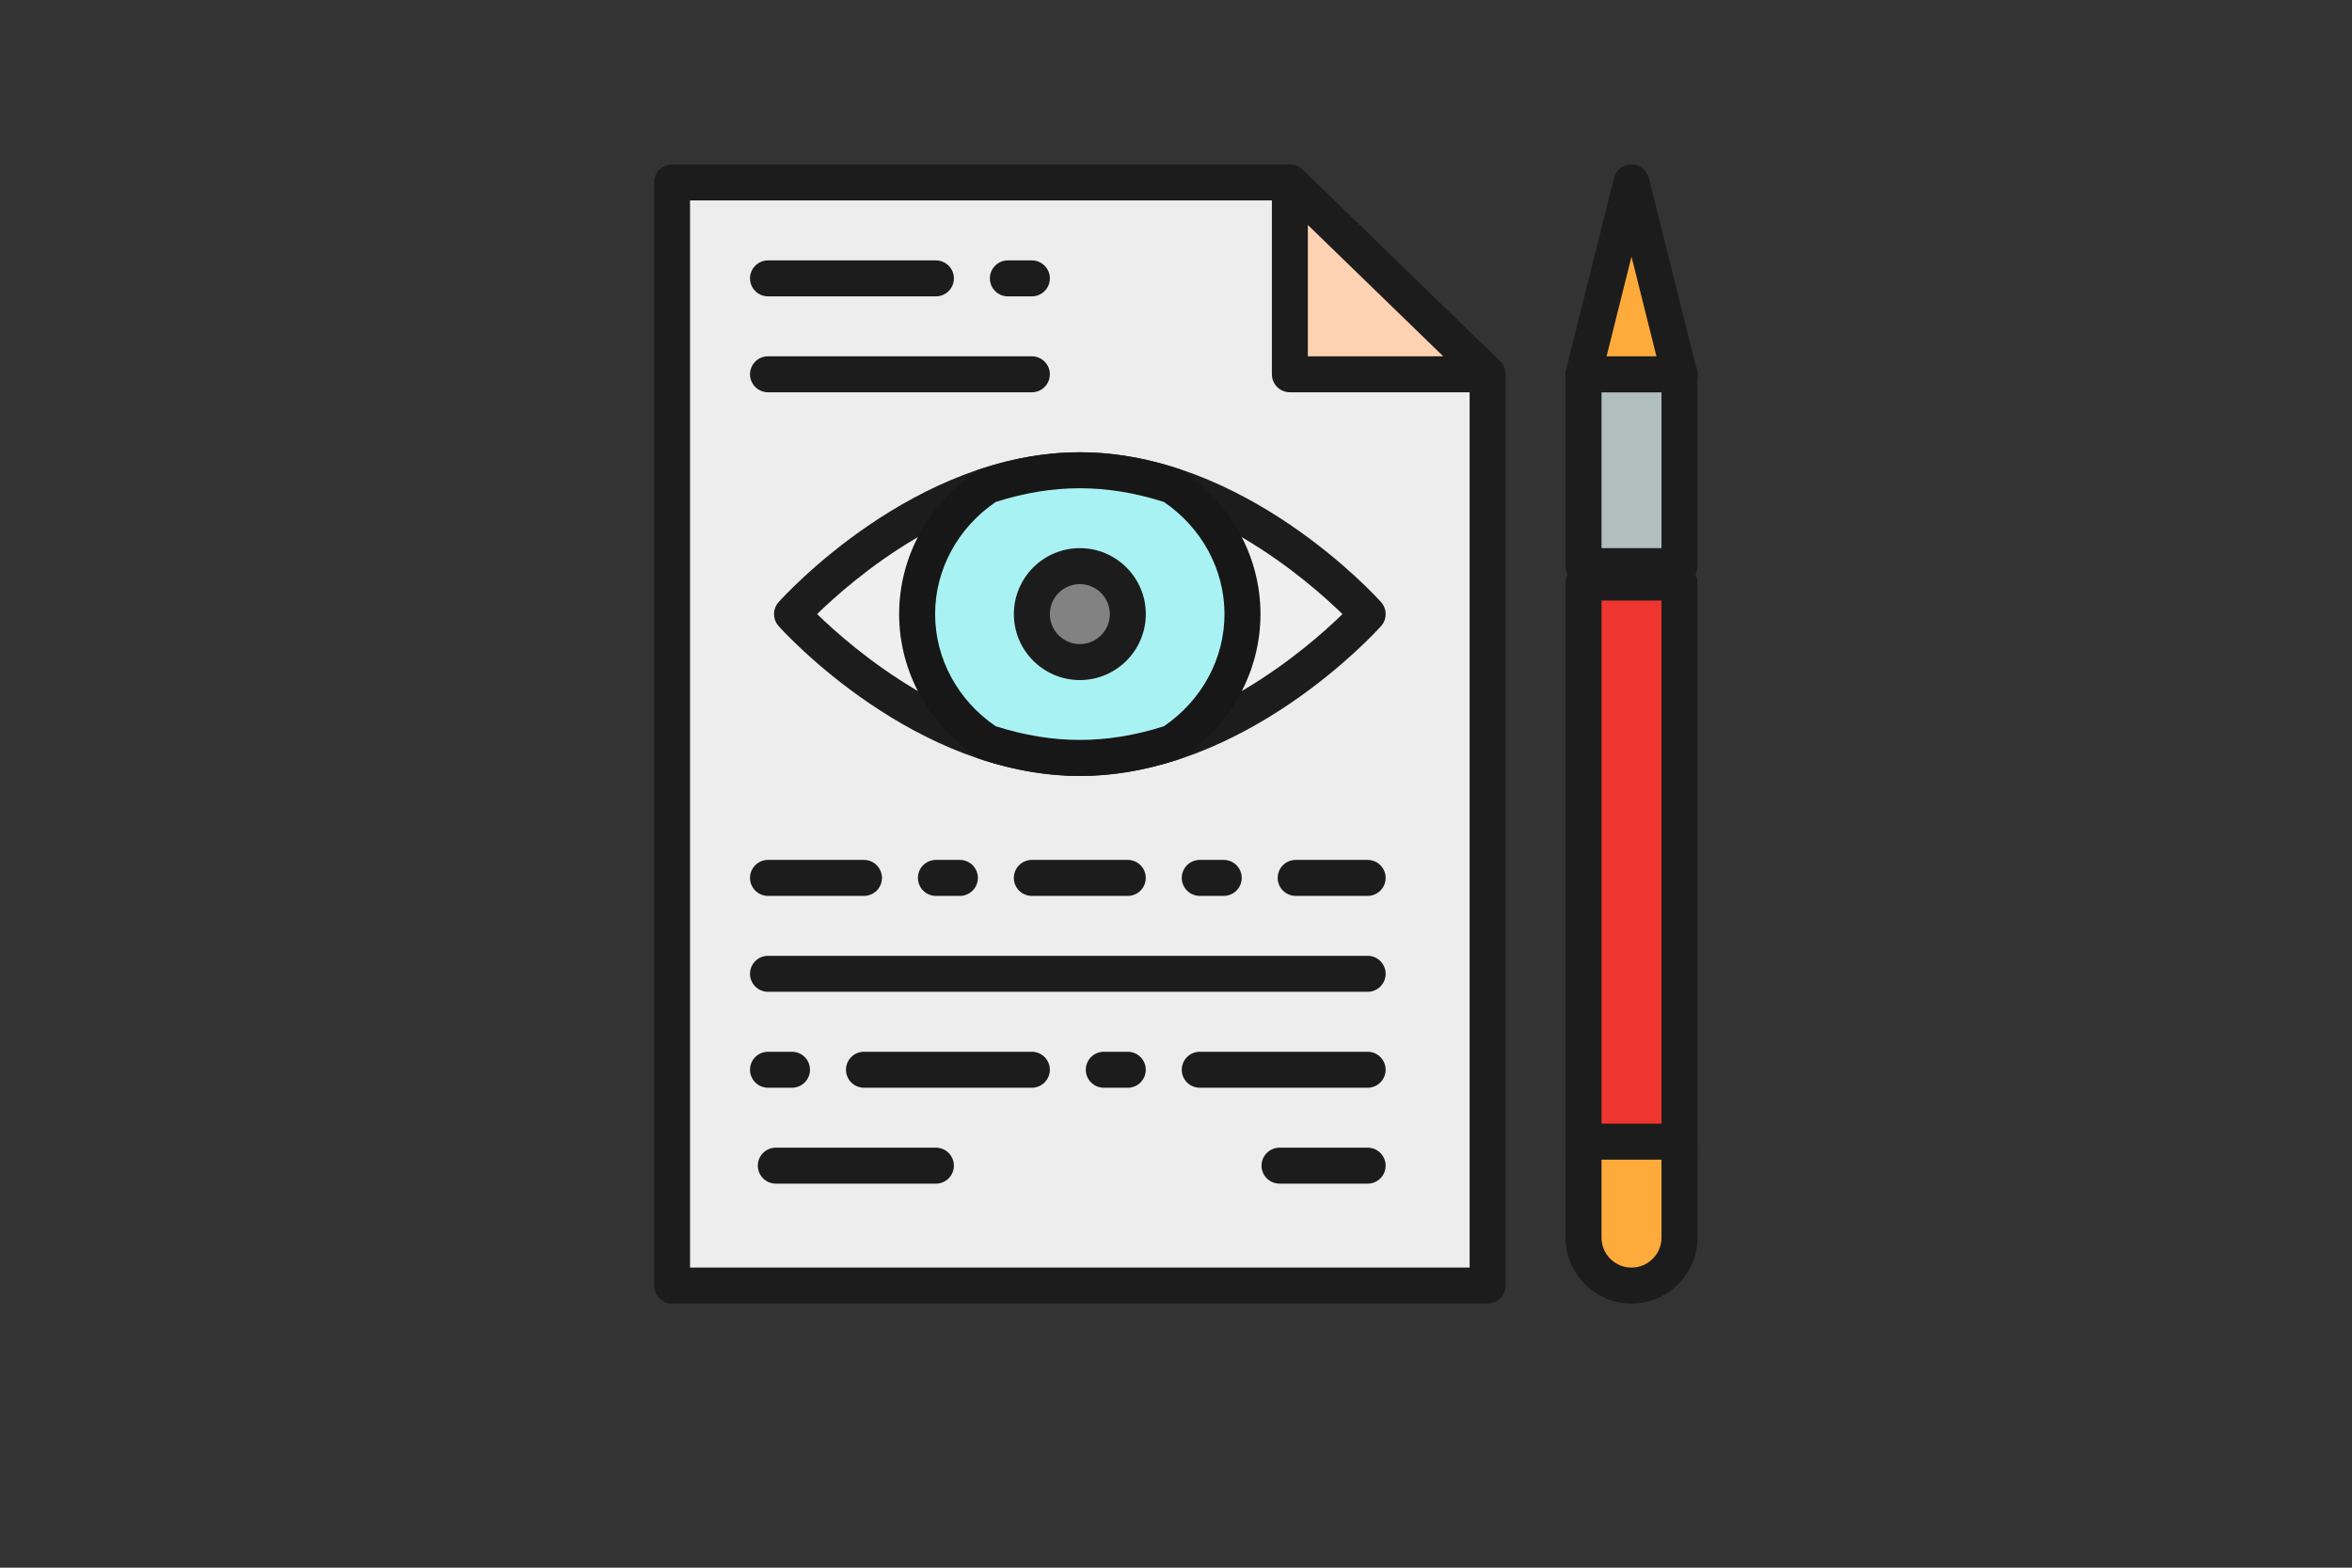 <?xml version="1.0" encoding="utf-8"?>
<!-- Generator: Adobe Illustrator 19.0.0, SVG Export Plug-In . SVG Version: 6.00 Build 0)  -->
<svg version="1.1" xmlns="http://www.w3.org/2000/svg" xmlns:xlink="http://www.w3.org/1999/xlink" x="0px" y="0px"
	 viewBox="2574 -1574.6 6000 4000" style="enable-background:new 2574 -1574.6 6000 4000;" xml:space="preserve">
<rect x="2574" y="-1574.6" width="6000" height="4000" fill="#333333" stroke="none"/>
<style type="text/css">
	.st0{fill:#E1F4FD;}
	.st1{fill:#171717;}
	.st2{fill:#EE352F;}
	.st3{fill:#FDD2B3;}
	.st4{fill:#EEEDEE;}
	.st5{fill:#EDEDED;}
	.st6{fill:#1C1C1C;}
	.st7{fill:#FFD2B3;}
	.st8{fill:#B0BEBE;}
	.st9{fill:#FFAB3B;}
	.st10{fill:#EFEFEF;}
	.st11{fill:#A9F2F3;}
	.st12{fill:#828282;}
</style>
<g id="Layer_1">
</g>
<g id="Layer_2">
	<g>
		<path class="st0" d="M1434.4-4053.8c-215.6-428.7-658.3-723.5-1170.8-723.5c-724.1,0-1311.1,587-1311.1,1311.1
			c0,42.9,2.4,85.2,6.4,127l-268.6,175.2v937l580.8-384.1c240.4,278.7,595.4,455.9,992.5,455.9c512.5,0,955.2-294.8,1170.8-723.5
			c151.9-24.1,271.4-277.7,271.4-587.6C1705.8-3776.1,1586.2-4029.7,1434.4-4053.8z"/>
		<path class="st1" d="M263.6-2105.9c-380.7,0-743.1-160-1000.9-440.6l-545.3,360.7c-15.2,9.9-34.5,10.8-50.5,2.2
			c-15.9-8.5-25.9-25.2-25.9-43.3v-937c0-16.7,8.4-32.1,22.3-41.2l244-159.1c-2.7-35.1-4-68.8-4-101.9
			c0-750,610.2-1360.3,1360.3-1360.3c508.7,0,968,279.1,1204.2,729.9c165.4,49.2,287.2,312.2,287.2,630.3s-121.8,581.1-287.2,630.3
			C1231.5-2385.1,772.2-2105.9,263.6-2105.9z M-728.9-2660.2c13.8,0,27.6,5.9,37.3,17c240.5,278.9,588.7,438.9,955.2,438.9
			c479,0,910.8-266.9,1126.9-696.4c7.1-14.2,20.6-24.1,36.2-26.5c110.6-17.6,230-228.7,230-539c0-310.4-119.3-521.5-230-539.1
			c-15.6-2.4-29.1-12.3-36.2-26.4c-216.1-429.6-647.9-696.4-1126.9-696.4c-695.8,0-1261.9,566.1-1261.9,1261.9
			c0,39.2,2.1,79.3,6.1,122.3c1.8,18.3-6.7,35.9-22,45.9l-246.3,160.7v818.9l504.5-333.7C-747.7-2657.5-738.3-2660.2-728.9-2660.2z"
			/>
		<polygon class="st2" points="-657.6,-3257.8 -1309.8,-2844.9 -1309.8,-2534.8 -526.5,-3030.7 		"/>
		<path class="st1" d="M-1309.8-2485.6c-8.1,0-16.3-2-23.7-6.1c-15.8-8.6-25.5-25.2-25.5-43.1v-310.1c0-16.8,8.6-32.5,22.9-41.5
			l652.2-412.9c11.3-7.1,25-9.5,38.1-6.2c13,3.2,24.1,11.6,30.8,23.2l131.1,227.1c13.2,22.9,6,52-16.3,66.1l-783.3,495.9
			C-1291.4-2488.2-1300.6-2485.6-1309.8-2485.6z M-1260.6-2817.8v193.7l667.9-422.9l-81.9-141.9L-1260.6-2817.8z"/>
		<circle class="st3" cx="263.6" cy="-3466.2" r="983.3"/>
		<path class="st1" d="M263.6-2433.7c-569.3,0-1032.5-463.2-1032.5-1032.5s463.1-1032.5,1032.5-1032.5
			c569.3,0,1032.5,463.2,1032.5,1032.5S832.9-2433.7,263.6-2433.7z M263.6-4400.4c-515.1,0-934.2,419.1-934.2,934.2
			S-251.5-2532,263.6-2532s934.2-419.1,934.2-934.2S778.6-4400.4,263.6-4400.4z"/>
		<ellipse class="st4" cx="1115.8" cy="-3466.2" rx="229.4" ry="458.9"/>
		<path class="st1" d="M1115.8-2958.2c-156.2,0-278.6-223.2-278.6-508s122.4-508,278.6-508c156.2,0,278.6,223.2,278.6,508
			S1272-2958.2,1115.8-2958.2z M1115.8-3875.9c-85.3,0-180.3,168.2-180.3,409.7s95,409.7,180.3,409.7s180.3-168.2,180.3-409.7
			S1201-3875.9,1115.8-3875.9z"/>
		<path class="st1" d="M1529.9-3777.6c60.8,232.9,52.8,474.2-22.7,679.6c-10.9,29.5-40.2,39.6-65.5,22.4c-25.4-17.2-37-55-26.2-84.6
			c65.9-179,72.9-389.6,19.8-592.7c-8.7-33.4,5.4-66.1,31.5-72.9C1493-3832.6,1521.2-3811.1,1529.9-3777.6z"/>
	</g>
	<g>
		<path class="st0" d="M13020.8-974.1c-215.6-428.7-658.3-723.5-1170.8-723.5c-724.1,0-1311.1,587-1311.1,1311.1
			c0,42.9,2.4,85.2,6.4,127l-268.6,175.2v937l580.8-384.1c240.4,278.7,595.4,455.9,992.5,455.9c512.5,0,955.2-294.8,1170.8-723.5
			c151.9-24.1,271.4-277.7,271.4-587.6C13292.2-696.4,13172.6-950,13020.8-974.1z"/>
		<path class="st1" d="M11850,973.8c-380.7,0-743.1-160-1000.9-440.6l-545.3,360.7c-15.2,9.9-34.5,10.8-50.5,2.2
			c-15.9-8.5-25.9-25.2-25.9-43.3v-937c0-16.7,8.4-32.1,22.3-41.2l244-159.1c-2.7-35.1-4-68.8-4-101.9
			c0-750,610.2-1360.3,1360.3-1360.3c508.7,0,968,279.1,1204.2,729.9c165.4,49.2,287.2,312.2,287.2,630.3s-121.8,581.1-287.2,630.3
			C12817.9,694.6,12358.6,973.8,11850,973.8z M10857.5,419.5c13.8,0,27.6,5.9,37.3,17c240.5,278.9,588.7,438.9,955.2,438.9
			c479,0,910.8-266.9,1126.9-696.4c7.1-14.2,20.6-24.1,36.2-26.5c110.6-17.6,230-228.7,230-539c0-310.4-119.3-521.5-230-539.1
			c-15.6-2.4-29.1-12.3-36.2-26.4c-216.1-429.6-647.9-696.4-1126.9-696.4c-695.8,0-1261.9,566.1-1261.9,1261.9
			c0,39.2,2.1,79.3,6.1,122.3c1.8,18.3-6.7,35.9-22,45.9l-246.3,160.7v818.9l504.5-333.7C10838.7,422.2,10848.1,419.5,10857.5,419.5
			z"/>
		<polygon class="st2" points="10928.8,-178.1 10276.6,234.8 10276.6,544.9 11059.9,49 		"/>
		<path class="st1" d="M10276.6,594.1c-8.1,0-16.3-2-23.7-6.1c-15.8-8.6-25.5-25.2-25.5-43.1V234.8c0-16.8,8.6-32.5,22.9-41.5
			l652.2-412.9c11.3-7.1,25-9.5,38.1-6.2c13,3.2,24.1,11.6,30.8,23.2l131.1,227.1c13.2,22.9,6,52-16.3,66.1l-783.3,495.9
			C10295,591.5,10285.8,594.1,10276.6,594.1z M10325.8,261.9v193.7l667.9-422.9l-81.9-141.9L10325.8,261.9z"/>
		<circle class="st3" cx="11850" cy="-386.5" r="983.3"/>
		<path class="st1" d="M11850,646c-569.3,0-1032.5-463.2-1032.5-1032.5S11280.6-1419,11850-1419c569.3,0,1032.5,463.2,1032.5,1032.5
			S12419.3,646,11850,646z M11850-1320.7c-515.1,0-934.2,419.1-934.2,934.2s419.1,934.2,934.2,934.2s934.2-419.1,934.2-934.2
			S12365-1320.7,11850-1320.7z"/>
		<ellipse class="st4" cx="12702.2" cy="-386.5" rx="229.4" ry="458.9"/>
		<path class="st1" d="M12702.2,121.5c-156.2,0-278.6-223.2-278.6-508s122.4-508,278.6-508s278.6,223.2,278.6,508
			S12858.4,121.5,12702.2,121.5z M12702.2-796.2c-85.3,0-180.3,168.2-180.3,409.7s95,409.7,180.3,409.7s180.3-168.2,180.3-409.7
			S12787.4-796.2,12702.2-796.2z"/>
		<path class="st1" d="M13116.3-697.9c60.8,232.9,52.8,474.2-22.7,679.6c-10.9,29.5-40.2,39.6-65.5,22.4c-25.4-17.2-37-55-26.2-84.6
			c65.9-179,72.9-389.6,19.8-592.7c-8.7-33.4,5.4-66.1,31.5-72.9C13079.4-752.9,13107.6-731.4,13116.3-697.9z"/>
	</g>
	<ellipse class="st2" cx="11321.5" cy="-448.5" rx="156" ry="342.6"/>
	<g>
		<g>
			<path class="st2" d="M12252.1-358.7l-20.8-38.7c3.2-3.7,6.3-6.8,9.1-9.6c7.7-7.8,11.5-11.7,15.1-22.5c1.8-5.2,2.6-11.1,3.7-17.9
				c1.1-7.6,2.4-16.1,5.2-25.1c5-16.5,16.3-30.9,28.3-46.1c5.7-7.2,11-14,14.7-19.9l25.1,32.9c-5,8-11.3,16.1-17.5,23.9
				c-7,8.9-17.6,22.4-19.7,29.1c-1.3,4.4-2.1,9.6-3,15.7c-1.3,8.6-2.8,18.4-6.3,29c-7.4,22.1-16.9,31.7-26,41.1
				C12257.5-364.4,12254.9-361.8,12252.1-358.7z"/>
		</g>
		<g>
			<path class="st2" d="M11538.8,357.8c-15.2-51.7-14.5-91.8-13.8-134.2c0.3-16.8,0.6-34.2-0.2-53.2c-1.3-33.5-16.7-66.9-32.9-102.2
				c-9.7-21.1-19.7-42.8-27.5-66.2l42.6-29.9c6.4,19.1,15.1,38,24.3,58c19.1,41.4,38.8,84.3,40.8,136.4c0.9,21.8,0.5,41.4,0.2,58.8
				c-0.6,37.7-1.2,67.6,10,105.6L11538.8,357.8z"/>
		</g>
		<g>
			<path class="st2" d="M11685.2-543.7l-47.3-2.1c0.9-42.9,23.6-77.2,41.9-104.8c5.1-7.7,9.9-14.9,13.1-20.8c2.2-4,4.1-8.3,6.2-12.9
				c7-15.5,16.5-36.7,38.4-43.5c26.1-8.1,50.4,4.6,71.7,15.8c16.6,8.7,32.4,17,44.7,13.1c6.1-1.9,12.3-5.4,18.8-9.1
				c9.6-5.5,20.4-11.6,33.7-14.4c35.3-7.3,59.5,12.5,80.9,30c9.4,7.7,18.3,15,28.4,20.6c3.7,2.1,6.7,1.7,14.7,0
				c5.3-1.1,11.9-2.5,19.6-2.3c18.7,0.3,82.6-12,123.1-57.4l29,54.3c-55.1,61.8-134.8,72.4-153.1,71.7c-3.6,0-7.4,0.7-11.8,1.6
				c-10.2,2.1-22.8,4.8-38.4-3.9c-13.4-7.5-24.8-16.7-34.8-24.9c-19-15.6-31.5-25.8-51-21.8c-7.8,1.6-14.9,5.6-23,10.3
				c-7.6,4.3-16.2,9.2-26.1,12.3c-25.7,8-49.7-4.5-70.8-15.6c-16.9-8.9-32.9-17.2-45.7-13.2c-2.2,0.7-2.8,0.9-8.7,13.9
				c-2.5,5.5-5.2,11.7-8.9,18.3c-4.6,8.3-10.1,16.6-15.9,25.5C11701.9-585,11685.5-560.2,11685.2-543.7z"/>
		</g>
		<g>
			<path class="st2" d="M11949.4-650.6l-18.8-63c28.1-17.6,65.2-60.4,59.7-100.4l46.4-13.6C12047.5-750.4,11999-681.7,11949.4-650.6
				z"/>
		</g>
		<g>
			<path class="st2" d="M11782-665.3l-41.3-33.6c5-12.9,10.6-25,16.1-36.6c11.3-24.2,21.9-47,24.1-72.2c0.5-6.1,0.7-11.2,0.9-15.8
				c0.9-22.4,2.8-40.3,18.5-65.2c9.6-15.3,29.5-42.6,55.6-54.2c8-3.5,26.7-31.2,28.1-52.4l47.2,6.1c-3.1,49.9-35,100.2-61.4,111.9
				c-11,4.9-23.8,17.8-34.4,34.7c-5.7,9-5.7,9.3-6.3,23.3c-0.2,5.4-0.5,12.1-1.2,20.2c-3.6,41.5-18.6,73.6-31.9,102
				C11790.9-686.1,11786.1-675.8,11782-665.3z"/>
		</g>
		<g>
			<path class="st2" d="M11816.4-846.1c-17.8-15.7-40-42.9-48.7-72.5c-3.6-12.1-5.8-23.4-7.7-33.4c-2.6-13.2-4.6-23.6-9-33.4
				l39.7-37.4c8.3,18.6,11.8,36.4,14.8,52.2c1.7,8.8,3.3,17,5.7,25c2.8,9.5,14.9,27.8,29.7,40.7L11816.4-846.1z"/>
		</g>
		<g>
			<path class="st2" d="M11954.1-74.1c-2.2-4.7-6.2-12.1-10.4-20c-15.2-28.1-27.1-51.3-31.7-72.7c-2.8-12.9-2.6-25.3-2.5-35.3
				c0.1-4.8,0.2-12-0.4-14.2c-4.9-19.2-12.4-31.3-23.1-36.8c-15.6-8.1-38.1-2.4-58.7,15.1c-29.8,25.3-43.4,19.7-69.5-0.2l-1.5-1.1
				c-25.6-19.6-52-38.8-77.5-57.5c-16.8-12.3-33.6-24.6-50.4-37.1c-1.8-1.3-3.6-2.7-5.3-4.1c-5.5-4.3-10.7-8.3-14.5-9.2l7.8-67.7
				c11.5,2.8,20.8,10,29,16.4c1.5,1.2,3.1,2.4,4.6,3.5c16.6,12.4,33.4,24.6,50.1,36.8c25.7,18.8,52.2,38.2,78.2,58l1.5,1.1
				c5.1,3.9,10.9,8.3,13.1,9.2c1-0.4,3.7-1.9,10.4-7.5c32.8-27.8,69.6-35.5,98.5-20.5c23.9,12.4,41.7,39.3,51.5,77.7
				c3.7,14.4,3.5,28.2,3.3,39.4c-0.1,4.8-0.1,11.3,0.3,13.6c2.4,11.1,15.8,36,23.8,50.9c5,9.3,9.3,17.3,12.4,24.1L11954.1-74.1z"/>
		</g>
		<g>
			<path class="st2" d="M11781.8-244.7l-30.8-52.1c10.2-12.7,25-36,33.6-57.2c2.1-5.3,4.5-10.1,6.8-14.7c2.1-4.3,4.9-9.9,6-13.4
				c-0.1-1.8-0.3-4.3-0.5-6.2c-0.9-11.6-2.1-26.1,2.9-40.1c11.6-32.7,37.1-42.1,59.7-50.4c10.4-3.8,26.1-9.6,29.9-15.9l35.5,45.5
				c-13.5,22.1-34.9,30-53.8,37c-8,2.9-21.9,8.1-27.4,13.1c0.1,1,0.2,1.9,0.2,2.8c0.7,8.7,1.6,19.5-0.4,30.4
				c-2.8,15.1-8.8,27.3-13.6,37c-1.6,3.3-3.2,6.4-4.5,9.6C11813.2-289.2,11794.3-260.3,11781.8-244.7z"/>
		</g>
		<g>
			<path class="st2" d="M11949.9-131.9l-28.7-54.6c4.8-5.3,9.6-11.5,14.7-18.1c9.4-12.1,19-24.7,30.4-33.8
				c5.1-4.1,10.1-6.5,14.1-8.4c3.3-1.6,5.9-2.8,7.9-4.6c5.1-4.5,7.4-10.2,11.8-21.7c3.6-9.5,8.1-21.3,15.6-32.6
				c21.8-33,57.2-27.7,74.2-25.1c5.1,0.8,10.6,3.1,16.9,5.7c5.1,2.1,14.5,5.9,17.9,5.9c-4.7,0.3-12.2,9-12.7,20.3l47.2,4.6
				c-0.7,14.5-5.3,26.8-13.2,34.8c-15.6,15.8-36,7.3-52.3,0.4c-3.1-1.3-7.4-3.1-8.8-3.4c-19.3-2.9-31.1-1.5-34.9,4.4
				c-3.3,4.9-5.5,10.9-8.4,18.4c-5.6,14.6-12.5,32.7-28.4,46.8c-6.7,6-12.8,8.9-17.8,11.3c-2.6,1.2-4.8,2.3-6.1,3.4
				c-6.7,5.4-14,14.8-21.7,24.9C11961.8-146.2,11956.1-138.7,11949.9-131.9z"/>
		</g>
		<g>
			<path class="st2" d="M11818.6,78.6c-27,0-51.9-21-64.9-34.2c-13.1-13.3-20.2-30.8-26-44.9c-3.4-8.4-6.4-15.7-9.9-20.4
				c-1-1.4-3.6-2-8.8-3.1c-4.8-1-10.8-2.2-17.1-5.5c-9.8-5.1-16.9-12.4-22.7-18.3c-3.2-3.3-5.9-6.1-8.6-8.1
				c-17.5-12.7-36.4-23.1-56.5-34.1c-19.3-10.6-39.3-21.6-58.1-34.9l20.8-61.7c16.8,11.9,34.9,21.8,54,32.3
				c20.3,11.2,41.4,22.7,61,37c6,4.3,10.7,9.2,14.9,13.5c4.2,4.3,7.5,7.7,11.1,9.6c1.9,1,4.8,1.6,7.9,2.2c9,1.9,22.5,4.7,34.6,21.1
				c8.3,11.4,13.5,24.2,18.1,35.4c4.3,10.5,7.7,18.8,12.4,23.6c14.6,14.8,29.5,22.9,39.9,21.6l4,68.4
				C11822.7,78.5,11820.6,78.6,11818.6,78.6z"/>
		</g>
		<g>
			<path class="st2" d="M11764.2,298.2c-10.1-20.9-16.2-57.6-23.3-100.1c-4.7-28.2-11.8-70.8-17.2-81c-2.6-4.9-4.3-6.5-7.2-9.2
				c-12.2-11.4-20-25-21.4-57.4c-1.7-38.2,15.6-83.1,33.4-110.6l34.5,46.9c-12.9,19.9-21.2,47.3-20.7,59.4c0.1,1.9,0.2,3.4,0.3,4.5
				c4.3,4.1,11.3,10.8,18.6,24.7c10.7,20.3,16.8,53.8,25.6,106.7c4.7,28.1,11.1,66.6,16,76.9L11764.2,298.2z"/>
		</g>
		<g>
			<path class="st2" d="M11828.4,201.1c-8.1,0-17.4-2.6-27.2-11.3c-8.7-7.7-13.3-14.2-16.3-18.5c-0.5-0.7-1-1.5-1.5-2.1
				c0,0-1.5-0.7-5.2-1.7c-7.3-2-17.3-1.2-26.9-0.4l-3.7,0.3l-2.6-68.5l3.6-0.3c11.9-1,25.5-2.1,38.5,1.5c16,4.4,22.9,10.8,30.8,21.9
				c2.2,3.1,3.9,5.5,8.2,9.4c1.7,1.5,2.1,1.9,10-0.8c9.5-3.2,25.5-8.5,43,6.2l-23.8,59.4c-1-0.8-1.6-1-8.5,1.4
				C11842,199,11835.7,201.1,11828.4,201.1z"/>
		</g>
		<g>
			<path class="st2" d="M12175.6-42.9c-25.6-11.3-34.1-54.2-41.5-92.1c-2.4-12.2-6-30.5-8.6-36.2c-11.8-14.4-22.7-26.1-33.3-37.4
				c-18.4-19.7-35.8-38.3-53.7-66.6l34.9-46.3c14.7,23.4,29.6,39.3,46.8,57.7c11.4,12.2,23.3,24.9,36.5,41.2
				c12.1,14.9,17.1,39.9,22.8,68.9c2.8,14.4,8.1,41.3,12.3,47.1c-0.2-0.3-1.1-1.3-2.5-1.9L12175.6-42.9z"/>
		</g>
		<g>
			<path class="st2" d="M12139.7-487.4c-21.7,0-45.3-0.8-60.9-5c-2.2-0.6-7.4,0.1-11.5,0.6c-11.2,1.5-25.2,3.4-38.7-6.9
				c-22.6-17.2-29.9-55.4-36.4-89.2c-2.9-14.9-5.8-30.4-9.6-41.4l42.3-30.7c5.8,17,9.4,35.7,12.9,53.7c2.7,14.1,8.3,43.3,12.8,46.7
				c1.7,0.7,8.1-0.1,12.4-0.7c7.4-1,15.8-2.1,24.4,0.2c16.3,4.4,50.1,4,72.5,3.7c5.4-0.1,10.4-0.1,14.6-0.1v68.6
				c-4.1,0-9,0.1-14.2,0.1C12154-487.5,12147-487.4,12139.7-487.4z"/>
		</g>
		<g>
			<path class="st2" d="M12099.6-398.5c-21.9-9.3-38-41.1-53.6-71.8c-6.8-13.5-13.9-27.4-18.8-33.4l30.7-52.3
				c9.1,11.2,17.4,27.7,26.3,45.1c7.7,15.2,22.1,43.5,28.8,46.6L12099.6-398.5z"/>
		</g>
		<g>
			<path class="st2" d="M11541-826.6l-17.4-63.8c11.8-6.8,18.3-38.5,24.5-69.2c7.2-35.5,14.6-72.1,33.5-96.6
				c7.2-9.3,14.1-14.3,19.6-18.3c6-4.4,8.2-6.1,10.8-11.1c5.5-10.7,11.1-26.8,16-40.9l1.4-4l42.2,31.1l-1.4,3.9
				c-5.8,16.7-12.4,35.6-20.3,51c-9.4,18.4-19.9,26-27.6,31.5c-3.9,2.8-6.7,4.9-9.2,8.1c-8.8,11.5-14.3,38.6-19.7,64.9
				C11584.6-895.9,11574.4-845.7,11541-826.6z"/>
		</g>
		<g>
			<path class="st2" d="M11705.1-978.8c-5-4.1-9.3-8.2-13.1-11.8c-11.1-10.5-14.6-13.5-22.6-12.2c-16.3,2.7-28.9-2.3-41-7.1l-2-0.8
				c-2.3-0.9-4-1.6-5.4-2.3c-0.5-0.2-0.9-0.4-1.3-0.6c-0.3,0-0.7,0-1.1,0l-0.5-68.6c7.7-0.1,11.5,1.2,16.7,3.5
				c1.1,0.5,2.4,1,4.1,1.7l2.1,0.8c10.4,4.1,16.2,6.2,23.3,5.1c25.3-4.2,41.2,10.9,53.9,23c3.5,3.3,6.8,6.4,10.4,9.4L11705.1-978.8z
				"/>
		</g>
		<g>
			<path class="st2" d="M12126-251l-6.8-67.9c10.4-2.2,14.9-10.1,24.2-30.7c3.5-7.7,7.1-15.6,11.6-23.3
				c12.4-21.1,36.4-40.7,55.6-45.6c19.4-5,34.9,5.3,47.4,13.5c7.4,4.9,13.7,9.1,18.4,8.5c3.7-0.4,7.9-1.1,12.3-1.8
				c28.9-4.5,68.5-10.7,96.8,21.4l-29.1,54.1c-13.2-14.9-43-10.3-62.7-7.2c-4.9,0.8-9.5,1.5-13.7,1.9c-16.9,1.8-30.6-7.2-41.6-14.5
				c-9.1-6-14.8-9.6-19.6-8.4c-8.5,2.2-22.5,13.6-27.8,22.6c-2.6,4.4-5.2,10.3-8.1,16.4C12173.2-290.4,12158.4-257.8,12126-251z"/>
		</g>
		<g>
			<path class="st2" d="M11666,280.9c-37.9-38.3-53-50.1-58.6-53.7c-5.3-3.4-8.8-5.9-11.5-7.9c-0.9-0.7-1.7-1.2-2.4-1.7
				c-1.6-0.1-5.2-0.2-8.9-0.2l-8.2-0.1c-10.7-0.2-21.9,1-33.7,2.2l-4.5,0.5l-3.3-68.5l4.5-0.5c12.2-1.2,24.9-2.5,37.4-2.4l8,0.1
				c16.3,0.1,20.1,0.4,32.1,9c2.2,1.6,5.2,3.8,9.7,6.6c12.9,8.3,34.7,28,66.5,60.1L11666,280.9z"/>
		</g>
	</g>
	<path class="st2" d="M-657.5-3622.9c0,0,238.9,112.1,218.2,265c-20.7,152.9-153.5,265-153.5,265S-728.9-3327.5-657.5-3622.9z"/>
	<polygon class="st5" points="4288.5,1705.6 6368.8,1705.6 6368.8,-619.6 5864.5,-1109.1 4288.5,-1109.1 	"/>
	<path class="st6" d="M6368.8,1751.5H4288.5c-25.3,0-45.9-20.6-45.9-45.9v-2814.6c0-25.3,20.6-45.9,45.9-45.9h1576.1
		c12,0,23.4,4.7,32,13l504.3,489.5c8.9,8.7,13.9,20.5,13.9,32.9v2325.1C6414.7,1730.9,6394.2,1751.5,6368.8,1751.5z M4334.3,1659.7
		H6323V-600.2l-477-463H4334.3V1659.7z"/>
	<polygon class="st7" points="5864.5,-1109.1 5864.5,-619.6 6368.8,-619.6 	"/>
	<path class="st6" d="M6368.8-573.7h-504.3c-25.3,0-45.9-20.6-45.9-45.9v-489.5c0-18.5,11.1-35.1,28-42.2
		c16.9-7.2,36.6-3.5,49.8,9.3l504.3,489.5c13.4,13,17.6,32.9,10.6,50.2C6404.3-585,6387.5-573.7,6368.8-573.7z M5910.4-665.5h345.3
		l-345.3-335.1V-665.5z"/>
	<path class="st6" d="M6062.9,1200.8h-428.3c-25.3,0-45.9-20.6-45.9-45.9c0-25.3,20.6-45.9,45.9-45.9h428.3
		c25.3,0,45.9,20.6,45.9,45.9C6108.8,1180.2,6088.2,1200.8,6062.9,1200.8z M5451,1200.8h-61.2c-25.3,0-45.9-20.6-45.9-45.9
		c0-25.3,20.6-45.9,45.9-45.9h61.2c25.3,0,45.9,20.6,45.9,45.9C5496.9,1180.2,5476.4,1200.8,5451,1200.8z M5206.3,1200.8H4778
		c-25.3,0-45.9-20.6-45.9-45.9c0-25.3,20.6-45.9,45.9-45.9h428.3c25.3,0,45.9,20.6,45.9,45.9
		C5252.2,1180.2,5231.6,1200.8,5206.3,1200.8z M4594.4,1200.8h-61.2c-25.3,0-45.9-20.6-45.9-45.9c0-25.3,20.6-45.9,45.9-45.9h61.2
		c25.3,0,45.9,20.6,45.9,45.9C4640.3,1180.2,4619.7,1200.8,4594.4,1200.8z"/>
	<path class="st6" d="M5206.3-573.7h-673.1c-25.3,0-45.9-20.6-45.9-45.9c0-25.3,20.6-45.9,45.9-45.9h673.1
		c25.3,0,45.9,20.6,45.9,45.9C5252.2-594.2,5231.6-573.7,5206.3-573.7z"/>
	<path class="st6" d="M5206.3-818.4h-61.2c-25.3,0-45.9-20.6-45.9-45.9c0-25.3,20.6-45.9,45.9-45.9h61.2c25.3,0,45.9,20.6,45.9,45.9
		C5252.2-839,5231.6-818.4,5206.3-818.4z M4961.5-818.4h-428.3c-25.3,0-45.9-20.6-45.9-45.9c0-25.3,20.6-45.9,45.9-45.9h428.3
		c25.3,0,45.9,20.6,45.9,45.9C5007.4-839,4986.9-818.4,4961.5-818.4z"/>
	<path class="st6" d="M6062.9,956H4533.2c-25.3,0-45.9-20.6-45.9-45.9c0-25.3,20.6-45.9,45.9-45.9h1529.7
		c25.3,0,45.9,20.6,45.9,45.9C6108.8,935.5,6088.2,956,6062.9,956z"/>
	<path class="st6" d="M6062.9,711.3h-183.6c-25.3,0-45.9-20.6-45.9-45.9c0-25.3,20.6-45.9,45.9-45.9h183.6
		c25.3,0,45.9,20.6,45.9,45.9C6108.8,690.7,6088.2,711.3,6062.9,711.3z M5695.8,711.3h-61.2c-25.3,0-45.9-20.6-45.9-45.9
		c0-25.3,20.6-45.9,45.9-45.9h61.2c25.3,0,45.9,20.6,45.9,45.9C5741.7,690.7,5721.1,711.3,5695.8,711.3z M5451,711.3h-244.8
		c-25.3,0-45.9-20.6-45.9-45.9c0-25.3,20.6-45.9,45.9-45.9H5451c25.3,0,45.9,20.6,45.9,45.9C5496.9,690.7,5476.4,711.3,5451,711.3z
		 M5022.7,711.3h-61.2c-25.3,0-45.9-20.6-45.9-45.9c0-25.3,20.6-45.9,45.9-45.9h61.2c25.3,0,45.9,20.6,45.9,45.9
		C5068.6,690.7,5048,711.3,5022.7,711.3z M4778,711.3h-244.8c-25.3,0-45.9-20.6-45.9-45.9c0-25.3,20.6-45.9,45.9-45.9H4778
		c25.3,0,45.9,20.6,45.9,45.9C4823.9,690.7,4803.3,711.3,4778,711.3z"/>
	<path class="st6" d="M6062.9,1445.5h-224.8c-25.3,0-45.9-20.6-45.9-45.9c0-25.3,20.6-45.9,45.9-45.9h224.8
		c25.3,0,45.9,20.6,45.9,45.9C6108.8,1425,6088.2,1445.5,6062.9,1445.5z"/>
	<path class="st6" d="M4961.5,1445.5h-408.4c-25.3,0-45.9-20.6-45.9-45.9c0-25.3,20.6-45.9,45.9-45.9h408.4
		c25.3,0,45.9,20.6,45.9,45.9C5007.4,1425,4986.9,1445.5,4961.5,1445.5z"/>
	<rect x="6613.6" y="-130.1" class="st2" width="244.8" height="1468.5"/>
	<path class="st6" d="M6858.3,1426.2h-244.8c-25.3,0-45.9-20.6-45.9-45.9V-88.2c0-25.3,20.6-45.9,45.9-45.9h244.8
		c25.3,0,45.9,20.6,45.9,45.9v1468.5C6904.2,1405.6,6883.7,1426.2,6858.3,1426.2z M6659.5,1334.4h153V-42.3h-153V1334.4z"/>
	<rect x="6613.6" y="-619.6" class="st8" width="244.8" height="489.5"/>
	<path class="st6" d="M6858.3-84.2h-244.8c-25.3,0-45.9-20.6-45.9-45.9v-489.5c0-25.3,20.6-45.9,45.9-45.9h244.8
		c25.3,0,45.9,20.6,45.9,45.9v489.5C6904.2-104.7,6883.7-84.2,6858.3-84.2z M6659.5-176h153v-397.7h-153V-176z"/>
	<polygon class="st9" points="6736,-1109.1 6858.3,-619.6 6613.6,-619.6 	"/>
	<path class="st6" d="M6859.5-573.7c-0.4-0.1-0.8-0.1-1.2,0h-244.8c-14.1,0-27.5-6.5-36.2-17.6c-8.7-11.2-11.8-25.7-8.4-39.4
		l122.4-489.5c5.1-20.4,23.5-34.8,44.5-34.8c21,0,39.4,14.3,44.5,34.8l119.9,479.6c3.2,6.3,5,13.4,5,21
		C6905.4-594.2,6884.9-573.7,6859.5-573.7z M6672.4-665.5h127.2L6736-919.8L6672.4-665.5z"/>
	<path class="st9" d="M6613.6,1338.4h244.8v244.8c0,67.6-54.8,122.4-122.4,122.4l0,0c-67.6,0-122.4-54.8-122.4-122.4V1338.4z"/>
	<path class="st6" d="M6736,1751.5c-92.8,0-168.3-75.5-168.3-168.3v-244.8c0-25.3,20.6-45.9,45.9-45.9h244.8
		c25.3,0,45.9,20.6,45.9,45.9v244.8C6904.2,1676,6828.8,1751.5,6736,1751.5z M6659.5,1384.3v198.9c0,42.2,34.3,76.5,76.5,76.5
		c42.2,0,76.5-34.3,76.5-76.5v-198.9H6659.5z"/>
	<path class="st10" d="M6062.9-7.7c0,0-328.8,367.1-734.3,367.1c-405.6,0-734.3-367.1-734.3-367.1s328.7-367.1,734.3-367.1
		C5734.1-374.8,6062.9-7.7,6062.9-7.7z"/>
	<path class="st6" d="M5328.7,405.3c-421.2,0-754.5-366.8-768.4-382.4c-15.6-17.4-15.6-43.8,0-61.2c14-15.7,347.2-382.4,768.4-382.4
		c421.1,0,754.4,366.8,768.4,382.4c15.6,17.4,15.6,43.8,0,61.2C6083.1,38.6,5749.8,405.3,5328.7,405.3z M4658.5-7.8
		c87.8,85.6,357.8,321.3,670.1,321.3c312.2,0,582.2-235.5,670.1-321.2c-87.8-85.7-357.9-321.2-670.1-321.2
		C5015.6-328.9,4746.2-93.4,4658.5-7.8z"/>
	<path class="st11" d="M5743.6-7.7c0-136.1-71.5-256.2-180.3-327.9c-73.7-24-152.6-39.2-234.6-39.2c-82.1,0-161,15.2-234.7,39.2
		c-108.9,71.7-180.4,191.8-180.4,327.9c0,136.1,71.5,256.2,180.4,327.9c73.7,24,152.6,39.2,234.7,39.2c82.1,0,160.9-15.2,234.6-39.2
		C5672.2,248.5,5743.6,128.4,5743.6-7.7z"/>
	<path class="st1" d="M5328.7,405.3c-80.7,0-164.5-13.9-248.9-41.5c-3.9-1.3-7.6-3-11-5.3c-125.9-82.9-201.1-219.8-201.1-366.2
		s75.2-283.4,201.1-366.2c3.4-2.3,7.1-4.1,11-5.3c168.6-55.1,328.8-55.1,497.7,0c3.9,1.3,7.6,3,11,5.3
		c125.9,82.9,201,219.8,201,366.2c0,146.5-75.1,283.4-201,366.2c-3.4,2.3-7.1,4.1-11,5.3C5493,391.4,5409.4,405.3,5328.7,405.3z
		 M5114.2,278.5c146.2,46.4,282.4,46.5,428.9,0c96.9-66.1,154.6-172.7,154.6-286.2s-57.7-220.1-154.6-286.2
		c-146.5-46.6-282.8-46.5-428.9,0c-97,66.1-154.7,172.7-154.7,286.2C4959.5,105.8,5017.2,212.4,5114.2,278.5z"/>
	<path class="st12" d="M5206.3-7.7c0-67.6,54.8-122.4,122.4-122.4c67.6,0,122.4,54.8,122.4,122.4s-54.8,122.4-122.4,122.4
		C5261.1,114.7,5206.3,59.9,5206.3-7.7z"/>
	<path class="st6" d="M5328.7,160.6c-92.8,0-168.3-75.5-168.3-168.3c0-92.8,75.5-168.3,168.3-168.3s168.3,75.5,168.3,168.3
		C5496.9,85.1,5421.5,160.6,5328.7,160.6z M5328.7-84.2c-42.2,0-76.5,34.3-76.5,76.5c0,42.2,34.3,76.5,76.5,76.5
		c42.2,0,76.5-34.3,76.5-76.5C5405.1-49.9,5370.8-84.2,5328.7-84.2z"/>
</g>
</svg>
